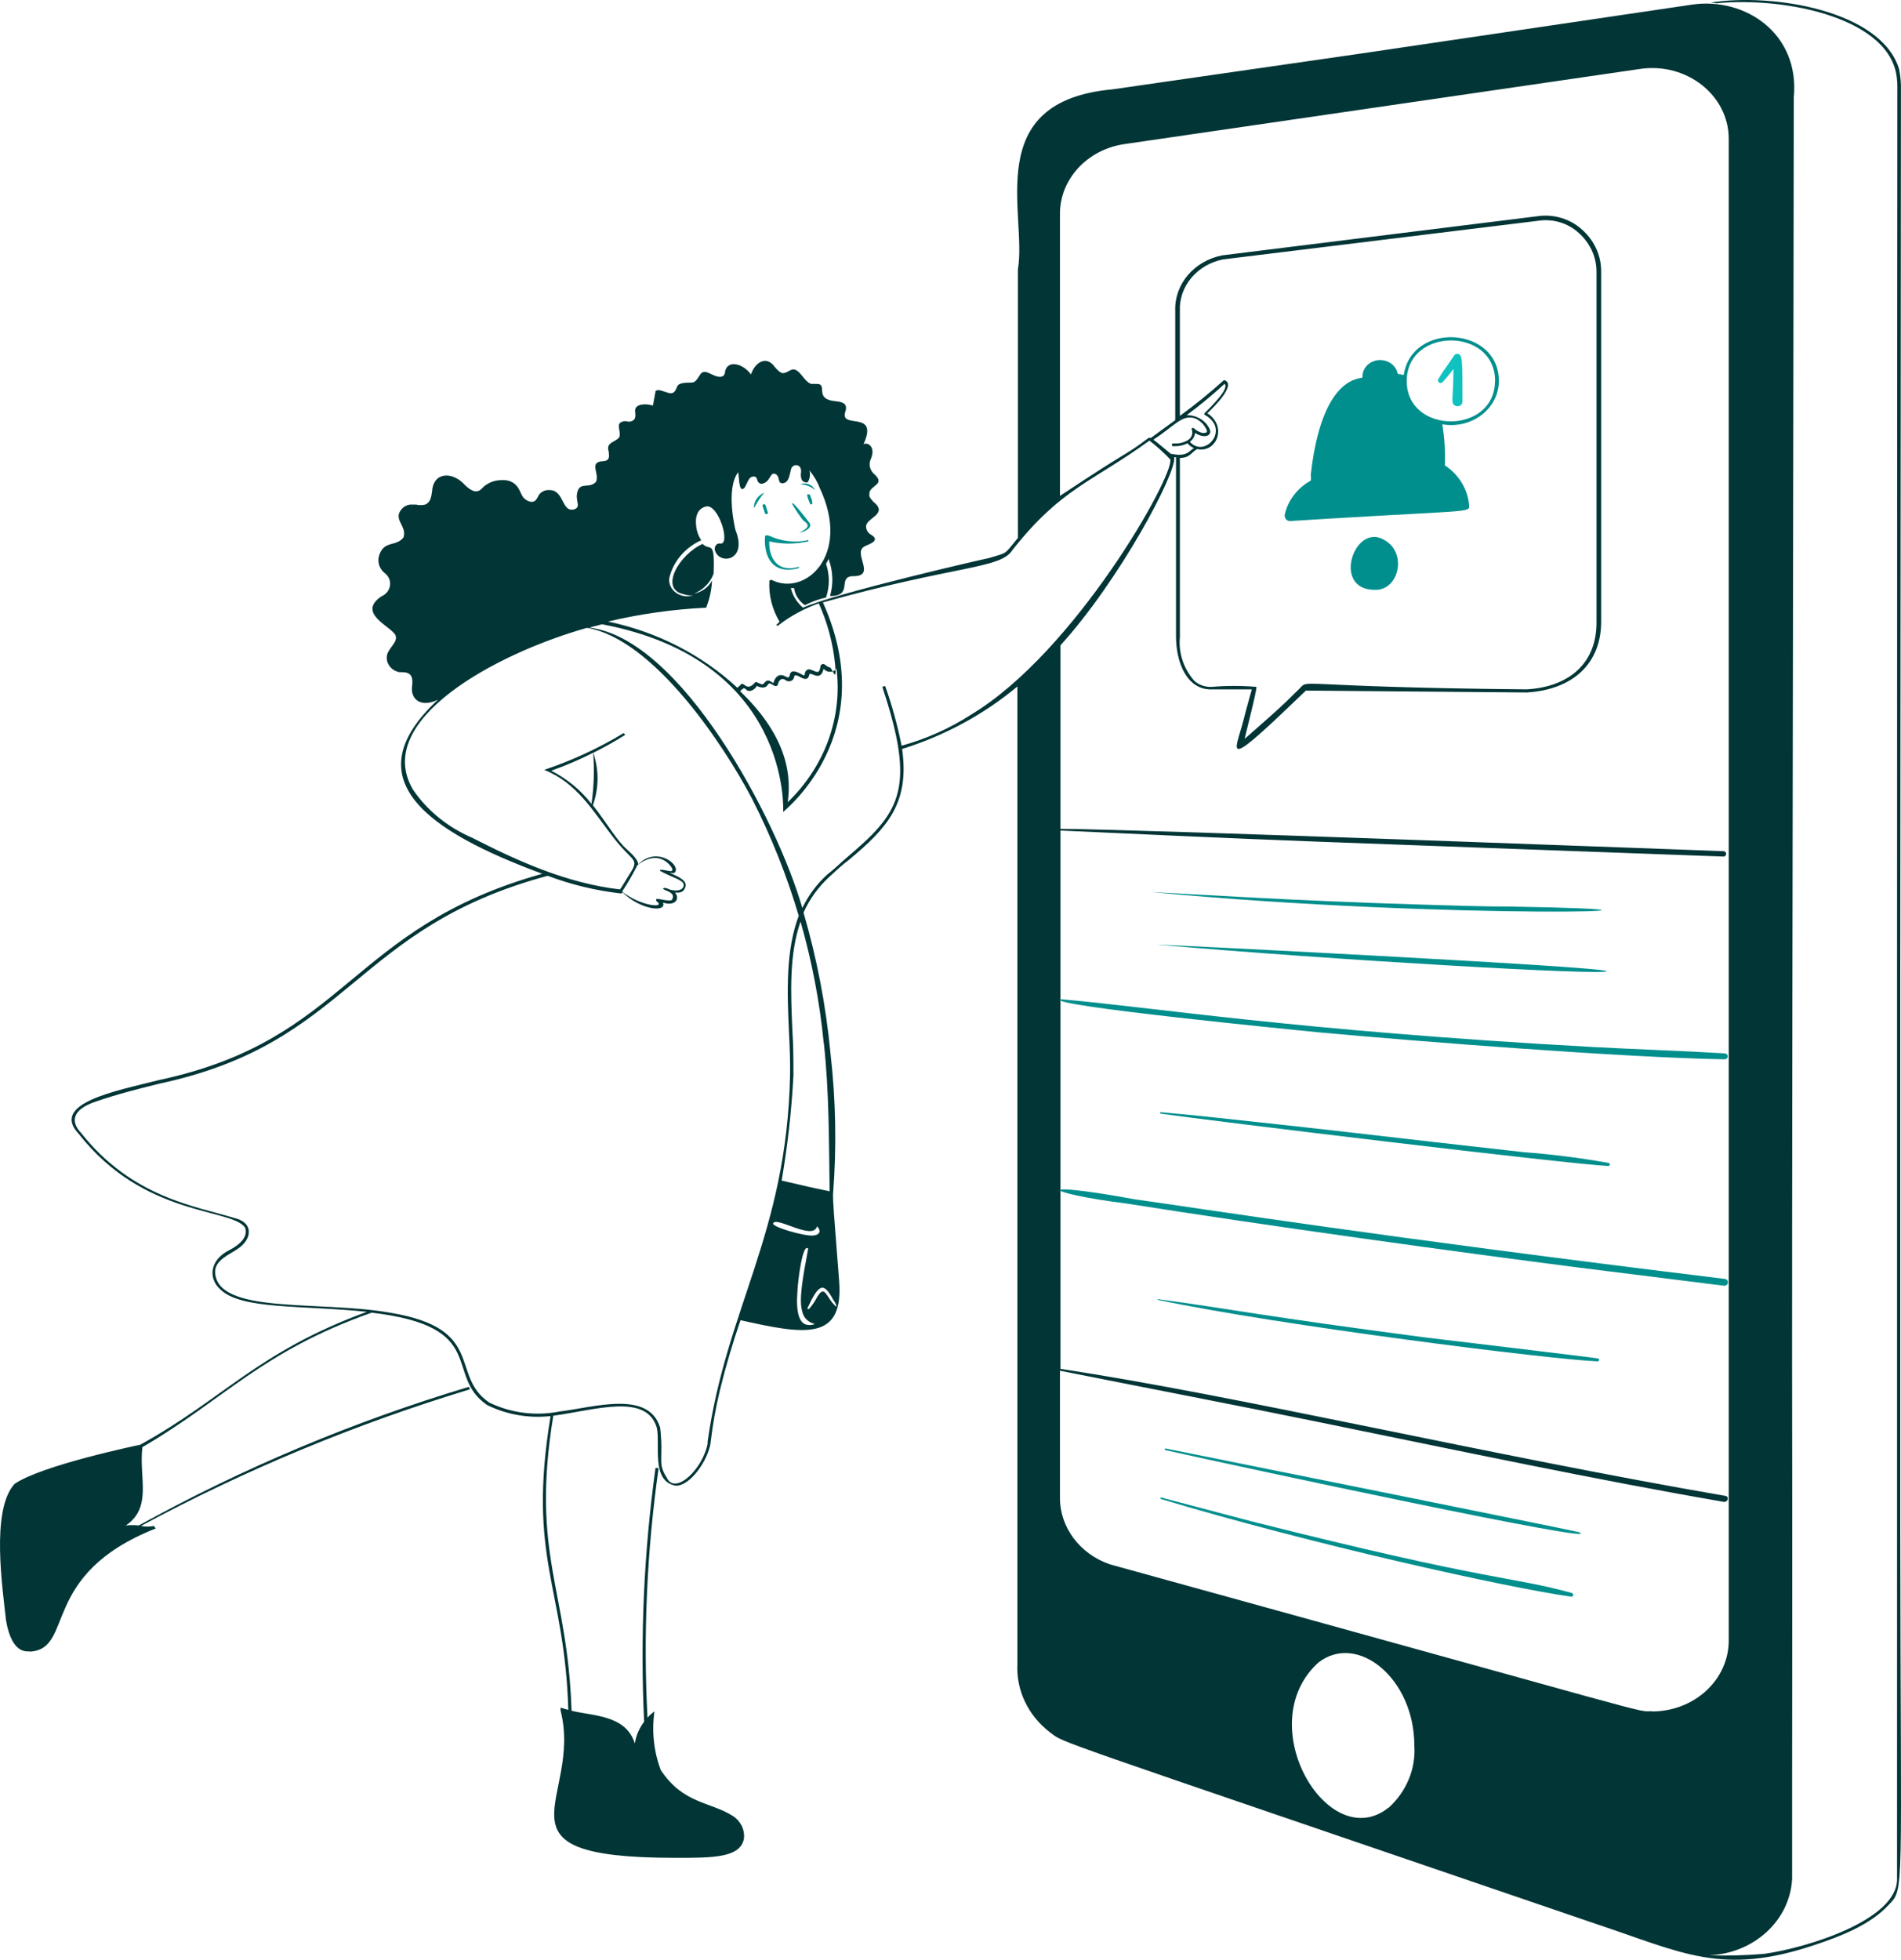 <svg width="326" height="336" viewBox="0 0 326 336" fill="none" xmlns="http://www.w3.org/2000/svg">
<g clip-path="url(#clip0_1_342)">
<path d="M325.677 11.86C322.638 1.806 303.978 -1.245 293.373 0.435L294.371 0.557C306.286 -0.589 324.635 3.158 325.322 13.744C325.455 16.058 325.322 -2.084 325.322 167.928V322.214C325.322 329.135 310.102 333.926 302.514 334.991C299.372 335.254 296.215 335.336 293.062 335.237C300.785 334.936 306.979 329.238 307.328 322.112V308.843C307.439 193.687 307.106 319.45 307.617 16.713C308.66 5.676 299.208 -0.507 290.222 0.783L233.4 9.178L204.978 13.273L190.778 15.321C168.125 17.368 176.179 36.738 174.559 46.178V92.228C172.074 95.238 172.917 94.665 169.567 95.689C169.345 95.689 143.475 101.627 137.706 104.186C136.653 103.291 135.925 102.119 135.62 100.828H136.175C136.335 101.999 137.008 103.057 138.039 103.756C139.173 103.168 140.39 102.727 141.655 102.446C142.294 100.566 142.294 98.551 141.655 96.671C141.833 96.385 141.966 96.078 142.121 95.791V95.914C142.86 97.937 142.937 100.116 142.343 102.18H142.853C146.137 101.893 143.696 99.047 146.093 98.781H146.403C150.286 98.781 146.204 94.788 148.2 93.723C148.378 93.477 151.329 92.822 149.376 91.675C148.886 91.406 148.57 90.931 148.533 90.406C148.267 88.809 152.483 88.235 149.82 86.065C149.529 85.784 149.282 85.467 149.088 85.123V84.468C149.332 83.178 151.839 83.055 149.976 81.335C149.155 80.663 148.903 79.576 149.354 78.653C150.22 76.605 148.777 75.725 148.067 76.175L148.267 75.725C150.486 70.319 143.83 73.677 144.983 70.524C145.383 69.213 144.54 68.906 143.208 68.783C139.326 68.374 142.321 65.609 139.792 65.835C139.37 65.65 139.081 66.408 137.573 64.463C136.064 62.518 135.665 63.623 134.577 63.931C134.356 63.931 134.045 64.299 132.869 62.927C131.471 60.88 129.497 62.067 128.787 64.197C127.411 62.313 124.815 61.657 124.349 63.644C124.349 64.524 123.683 64.995 122.13 64.217C121.42 63.869 120.821 63.582 120.355 63.91C119.889 64.237 119.512 65.589 118.625 65.589C115.585 65.589 116.406 66.265 115.674 67.145C114.942 68.026 113.3 66.449 112.434 67.022L111.969 69.541C110.859 69.152 108.907 69.193 108.907 70.401C108.907 70.995 109.262 71.936 108.197 72.244C107.531 72.448 107.354 71.957 106.51 72.387C105.667 72.817 106.51 73.902 106.222 74.926C105.512 75.909 103.826 75.745 104.403 77.486C104.403 77.998 104.58 78.53 104.136 78.857C103.693 79.185 103.249 78.96 102.65 79.206C101.341 79.758 102.783 81.253 102.206 82.625C101.052 83.813 99.566 82.625 99.055 84.222C98.545 85.819 99.677 86.761 98.634 87.273C96.238 88.112 96.859 84.017 94.219 84.017C93.458 83.971 92.735 84.328 92.355 84.939C92.231 85.262 92.043 85.56 91.8 85.819C91.201 86.352 90.203 85.819 89.781 85.328C89.36 84.836 89.271 84.202 88.694 83.403C88.18 82.74 87.358 82.339 86.475 82.318H86.009C84.783 82.316 83.61 82.783 82.77 83.608C81.86 84.734 80.817 84.202 79.752 83.178C77.711 80.864 74.339 80.782 74.095 84.243C73.962 85.205 73.828 86.126 72.919 86.516C72.402 86.639 71.86 86.639 71.343 86.516H70.345C69.753 86.586 69.217 86.874 68.859 87.314C67.328 89.096 69.857 90.181 69.191 92.146C67.971 93.743 65.952 92.658 65.087 95.033C64.646 96.127 64.951 97.358 65.863 98.166C67.437 99.26 67.169 101.51 65.375 102.262C61.159 105.169 67.083 107.401 67.816 108.896C68.237 109.981 67.106 110.636 66.462 111.988C65.951 113.411 66.892 114.929 68.481 115.243H68.947C70.611 115.243 70.833 116.185 70.678 117.536C70.301 119.953 72.253 121.386 75.115 119.953C60.316 133.672 73.584 142.64 92.998 149.807C59.717 159.123 59.717 178.248 27.213 185.189C19.869 187.052 8.531 189.141 13.501 194.403C24.75 208.736 39.682 207.078 42.034 210.477C42.611 212.094 41.035 213.446 39.416 214.285C35.888 216.026 35.711 219.179 37.752 221.042C41.324 224.585 51.819 223.745 62.912 224.912C44.164 231.772 38.24 239.901 24.04 247.702C24.04 247.702 7.155 251.183 2.496 254.418C-1.631 258.923 0.477 272.499 1.032 277.822C2.119 284.088 4.937 282.962 5.158 283.167C12.857 282.696 6.667 269.98 26.703 262.056L26.392 261.626C25.661 261.771 24.904 261.771 24.173 261.626C42.027 252.006 60.932 244.155 80.573 238.201L80.418 237.771C60.637 243.709 41.643 251.683 23.796 261.544C23.059 261.46 22.314 261.46 21.577 261.544C26.17 258.431 23.796 253.354 24.417 248.112C38.506 239.921 44.83 231.731 63.733 225.056C84.012 227.431 76.025 235.724 83.524 240.884C86.858 242.535 90.661 243.2 94.418 242.788C90.38 267.359 96.837 271.946 97.458 293.159L96.127 292.77V293.241C100.032 308.639 82.814 318.508 115.807 318.528C122.241 318.528 126.901 318.528 127.566 315.293C127.768 313.767 127.054 312.261 125.702 311.362C121.775 308.864 117.183 309.314 113.3 303.458C112.11 300.234 111.746 296.8 112.235 293.425C111.782 293.733 111.379 294.098 111.037 294.51C110.29 280.215 110.929 265.886 112.945 251.695H112.412C110.42 266.114 109.767 280.664 110.46 295.186C109.62 296.297 109.073 297.572 108.862 298.913C107.331 293.978 101.629 294.223 98.013 293.302C97.347 272.355 90.979 266.683 94.884 242.727C102.095 241.744 110.859 238.795 112.634 244.774C113.278 247.579 111.569 254.029 115.918 254.725C118.381 254.725 121.332 250.507 121.864 247.415V247.293C122.219 244.25 122.759 241.228 123.484 238.242C124.416 234.413 125.702 230.052 126.989 226.346C137.972 228.803 144.739 230.011 143.896 219.568C142.92 207.16 142.853 206.136 142.853 204.805C143.493 196.714 143.345 188.587 142.41 180.52C141.638 172.392 140.093 164.341 137.795 156.461C138.818 154.163 140.327 152.075 142.232 150.319C143.386 149.254 144.451 148.271 145.693 147.329C152.083 141.985 156.033 137.746 154.701 128.409C162.015 126.124 168.743 122.479 174.47 117.7V285.337C174.252 289.775 176.276 294.056 179.951 296.926C182.968 299.076 175.979 296.435 273.803 329.893C288.469 334.766 295.281 338.82 311.211 333.455C315.649 331.981 320.752 329.995 323.858 326.616C326.632 323.729 325.944 325.634 325.877 262.895V167.969L325.988 14.563C325.956 13.656 325.852 12.753 325.677 11.86ZM149.11 85.164C149.042 84.964 149.042 84.75 149.11 84.55V85.164ZM120.267 92.638C119.793 91.944 119.497 91.16 119.401 90.344C119.401 90.14 118.847 87.416 121.043 86.843C123.24 86.27 125.481 93.764 123.373 93.17C122.84 93.17 122.507 93.743 122.574 94.235C123.173 96.938 128.321 96.282 126.124 90.877C126.124 90.877 124.371 83.833 126.59 80.966C126.723 81.499 126.701 84.14 127.366 83.813C127.921 83.813 128.188 81.99 128.897 81.765C129.607 81.54 129.763 81.908 129.874 82.318C129.985 82.727 130.295 82.994 130.717 82.932C132.159 82.645 132.004 80.885 132.935 81.253C133.867 81.622 133.246 82.994 134.289 82.85C135.332 82.707 135.398 81.335 135.665 80.393C135.931 79.451 137.639 79.41 137.351 81.171C137.302 81.546 137.356 81.926 137.506 82.277C137.698 82.609 138.109 82.778 138.505 82.686C138.9 82.069 139.005 81.329 138.793 80.639C139.565 81.561 140.172 82.591 140.59 83.69C146.026 95.279 137.994 102.302 132.359 99.436C132.159 99.436 131.937 99.436 131.937 99.681C131.818 102.094 132.425 104.489 133.69 106.602C133.512 106.787 133.291 106.971 133.113 107.176L133.379 107.299C135.47 105.656 137.848 104.354 140.413 103.449C141.911 106.78 142.854 110.3 143.208 113.892C143.563 117.483 142.676 114.465 142.343 114.445C141.544 114.24 141.478 113.707 141.012 113.871C140.546 114.035 140.812 114.322 140.502 114.977C140.191 115.632 139.281 114.649 138.549 114.772C138.26 114.9 138.06 115.154 138.016 115.448C138.016 115.714 138.016 115.714 137.861 115.796C137.706 115.878 135.643 114.199 135.421 115.796C135.287 116.246 135.176 116.206 134.711 115.98C133.646 115.387 132.935 115.98 132.625 117.107C132.248 116.963 131.804 116.328 131.183 116.943L130.916 117.25C130.584 117.577 129.741 116.738 129.519 116.984C128.609 117.987 128.165 117.823 127.633 117.414C127.1 117.004 127.078 117.414 126.878 117.536C126.726 117.655 126.585 117.785 126.457 117.926C120.38 112.271 112.684 108.329 104.269 106.561C109.784 105.257 115.425 104.461 121.11 104.186L121.553 102.876C121.874 101.779 122.06 100.653 122.108 99.518C121.521 100.666 120.39 101.498 119.046 101.77C120.622 101.106 121.828 99.868 122.374 98.351C122.596 92.351 121.798 94.583 120.488 93.252C116.45 95.074 113.034 100.992 117.227 101.872C117.746 102.069 118.313 102.132 118.869 102.057C116.769 102.767 114.579 101.227 114.764 99.17C115.402 96.335 117.414 93.927 120.222 92.638H120.267ZM135.066 137.685C135.953 131.747 134.067 125.399 126.923 118.499C127.086 118.322 127.272 118.163 127.478 118.028C127.683 117.893 128.121 118.376 128.188 118.417C128.831 118.642 129.519 118.11 129.785 117.598C130.517 117.967 131.316 118.048 131.693 117.373C132.07 116.697 132.758 118.028 133.357 117.496C133.512 116.718 133.934 116.124 134.666 116.574C135.15 117.019 135.975 116.814 136.15 116.205C136.162 116.165 136.17 116.124 136.175 116.083C136.375 114.916 138.394 117.639 138.793 115.653C138.971 115.018 140.723 117.086 141.234 114.649C141.772 115.361 142.914 115.361 143.452 114.649C144.492 123.078 141.4 131.495 135.021 137.603L135.066 137.685ZM121.376 247.374C120.622 251.797 115.763 256.486 114.32 253.313C112.701 250.815 113.832 250.241 113.211 244.794C111.259 238.242 101.762 241.314 95.905 242.01C91.823 242.812 87.565 242.261 83.879 240.454C77.046 235.765 83.436 227.82 66.972 225.076C54.858 222.906 37.086 225.445 36.886 218.053C36.886 216.005 39.46 215.043 40.725 214.142C43.298 212.463 43.52 209.596 40.237 208.839C33.581 206.791 22.687 205.358 13.9 194.239C12.103 192.335 12.325 190.288 16.274 188.916C19.847 187.667 23.641 186.704 27.368 185.783C60.161 178.76 60.427 159.164 93.93 150.155C97.959 151.676 102.19 152.696 106.51 153.185C106.619 153.143 106.718 153.08 106.799 153.001C109.705 155.949 114.387 156.543 113.699 154.762C116.118 155.458 116.539 153.82 115.74 153.021C116.007 153.021 116.961 153.226 117.382 152.427C118.248 150.974 116.184 150.278 114.809 149.622C115.03 149.622 115.496 149.786 115.674 149.622C116.961 148.496 112.723 144.892 109.461 148.189C109.306 147.001 107.642 145.855 106.821 144.954C105.113 143.07 104.358 141.534 101.674 138.053C102.712 135.137 102.736 131.994 101.74 129.065C103.623 128.128 105.452 127.103 107.22 125.993L106.954 125.686C102.693 128.268 98.121 130.384 93.331 131.993C98.922 134.224 101.651 138.995 105.135 143.521C108.618 148.046 109.816 147.022 107.842 150.073C107.686 150.319 106.377 152.509 106.311 152.489C97.258 151.445 88.872 147.677 80.951 143.623C76.804 141.842 73.3 138.999 70.855 135.433C63.755 123.557 84.967 112.069 100.653 107.647C111.991 109.53 124.038 127.508 129.031 137.071C132.293 143.496 134.95 150.169 136.974 157.014C134.755 162.911 134.977 169.852 135.288 176.651C135.421 179.333 135.532 181.892 135.487 184.329C134.91 211.644 124.527 224.257 121.332 247.293L121.376 247.374ZM109.306 148.332C113.211 145.322 115.186 148.742 115.23 148.824C115.496 149.438 115.03 149.397 114.565 149.295L113.655 149.131H113.211C113.163 149.184 113.163 149.262 113.211 149.315C114.875 150.257 116.694 150.749 117.116 151.363C117.538 151.977 116.961 153.062 114.897 152.53C114.609 152.387 113.854 152.059 113.721 152.346C113.588 152.633 115.94 152.899 115.297 154.127C115.297 154.782 112.812 153.984 112.59 154.127C112.504 154.245 112.504 154.399 112.59 154.516C114.32 155.765 109.883 155.417 106.688 152.858C107.658 151.399 108.532 149.887 109.306 148.332ZM101.718 129.065C101.955 131.987 101.858 134.924 101.429 137.828C99.619 135.479 97.261 133.534 94.529 132.136C96.998 131.263 99.399 130.236 101.718 129.065ZM132.581 209.74C133.135 208.47 139.436 212.791 140.102 210.252C140.635 210.743 140.923 211.644 139.503 211.828C138.083 212.013 132.292 210.354 132.581 209.74ZM138.593 214.081C137.595 219.425 136.974 222.906 137.595 224.912C137.795 225.892 138.576 226.684 139.614 226.96C140.102 226.96 138.704 227.451 137.906 226.96C137.107 226.468 136.463 225.076 136.752 221.35C136.841 219.404 137.662 213.016 138.593 214.081ZM143.497 223.889C143.497 223.889 143.319 224.093 143.253 223.889C141.677 222.496 141.522 220.142 140.169 222.312C139.798 223.041 139.336 223.729 138.793 224.36C138.704 224.469 138.527 224.469 138.438 224.36C140.413 220.06 141.234 219.753 142.876 222.824C143.126 223.149 143.32 223.509 143.452 223.889H143.497ZM141.278 178.842C142.21 187.298 142.143 195.755 142.276 204.252C141.966 204.129 141.833 204.252 134.045 202.409C135.068 196.448 135.742 190.439 136.064 184.411C136.064 181.933 136.064 179.394 135.886 176.692C135.598 170.242 135.31 163.648 137.284 157.997C139.239 164.816 140.568 171.775 141.256 178.801L141.278 178.842ZM166.549 122.512C162.907 124.873 158.876 126.677 154.613 127.856C153.924 124.389 152.983 120.969 151.795 117.618L151.307 117.741C151.462 118.253 151.617 118.765 151.795 119.277C157.031 135.658 154.014 139.569 145.272 146.981C144.14 147.943 143.053 149.029 141.811 149.991C140.03 151.627 138.6 153.558 137.595 155.683C133.157 140.285 116.739 109.408 101.03 107.606L103.249 107.032C135.643 113.175 134.311 138.954 134.311 139.221C134.444 138.954 151.307 125.952 141.123 103.285C164.176 96.835 171.675 97.572 173.672 94.235C182.103 83.608 187.228 82.707 197.124 75.54C198.4 76.536 199.594 77.617 200.696 78.775C201.317 81.683 184.322 111.824 166.549 122.512ZM222.683 118.233C220.798 119.994 221.818 119.359 213.454 126.669C213.454 126.423 215.672 117.926 215.451 117.762C212.919 117.553 210.372 117.553 207.84 117.762C206.712 117.831 205.605 117.451 204.801 116.718C202.957 114.609 202.074 111.922 202.338 109.223V78.509C204.091 78.509 204.312 77.526 205.289 76.994C208.683 77.711 210.503 73.063 207.041 70.851C208.639 69.377 212.056 65.773 209.904 65.159C207.503 67.331 204.977 69.381 202.338 71.302V53.303C202.155 49.104 205.258 45.387 209.704 44.478L263.664 37.865C266.05 37.476 268.499 38.109 270.32 39.585C272.558 41.363 273.825 43.965 273.781 46.69V106.807C273.781 113.482 269.344 117.741 261.822 118.192C220.287 117.803 224.769 116.206 222.683 118.233ZM203.558 71.138C205.806 69.472 207.954 67.695 209.992 65.814C210.924 66.592 207.507 69.909 206.62 70.79C206.376 71.015 206.62 71.138 206.62 71.138C211.057 73.595 206.62 78.653 204.046 75.745C204.556 75.375 204.877 74.826 204.934 74.23C206.686 75.315 207.84 74.599 207.485 73.677C206.861 72.175 205.301 71.182 203.558 71.179V71.138ZM204.956 71.732C205.883 72.15 206.599 72.884 206.953 73.779C207.108 74.23 206.686 74.23 206.176 74.23C205.631 74.078 205.136 73.804 204.734 73.431C204.614 73.313 204.401 73.359 204.35 73.513C204.326 73.585 204.346 73.663 204.401 73.718C204.621 74.401 204.311 75.135 203.647 75.499C202.943 75.901 202.12 76.087 201.295 76.032C201.099 75.978 200.912 76.14 200.96 76.324C200.995 76.461 201.148 76.543 201.295 76.503C202.112 76.537 202.925 76.367 203.647 76.011C203.937 76.365 204.319 76.646 204.756 76.83C204.537 76.949 204.336 77.094 204.157 77.26C202.915 78.469 201.095 77.772 200.785 77.813C200.252 77.383 198.344 75.766 197.789 75.377C201.473 73.001 202.693 70.995 204.956 71.732ZM238.104 309.929C227.831 318.119 214.385 295.698 226.078 285.05C232.734 279.849 242.541 287.712 242.541 299.261C242.818 303.256 241.198 307.164 238.104 309.969V309.929ZM283.299 293.384C280.282 293.384 287.737 295.063 190.312 268.199C185.181 266.419 181.779 261.893 181.77 256.834V235.007C196.547 237.956 211.346 240.781 226.145 243.812C249.885 248.664 273.892 253.743 295.569 257.49C296.301 257.613 296.612 256.609 295.88 256.466C255.632 249.545 211.434 239.123 181.859 234.7V142.394C192.952 142.906 211.656 143.766 226.389 144.319C226.633 144.319 294.393 146.838 295.613 146.858C295.998 146.783 296.15 146.352 295.887 146.082C295.815 146.008 295.719 145.957 295.613 145.937C295.369 145.937 194.372 142.128 181.859 142.108V110.636C191.954 99.538 201.827 81.028 201.361 78.386H201.672V109.101C201.672 113.482 203.491 118.458 208.018 118.192H214.674C214.674 118.192 213.875 121.018 213.542 122.287C212.167 128.43 208.683 133.057 222.018 120.239L223.948 118.397L261.844 118.724C269.809 118.233 274.58 113.707 274.58 106.582V46.649C274.635 43.701 273.26 40.885 270.83 38.97C268.824 37.367 266.147 36.676 263.53 37.087L209.593 43.782C204.761 44.733 201.366 48.747 201.539 53.303V72.039L197.323 75.11C197.203 75.035 197.044 75.035 196.924 75.11C192.331 78.55 195.171 76.134 181.77 85.021V36.677C181.758 30.705 186.47 25.618 192.864 24.699L281.258 11.819C289.238 10.648 296.461 16.341 296.457 23.798V281.303C296.444 288.001 290.558 293.425 283.299 293.425V293.384Z" fill="#023536"/>
<path d="M131.056 84.482C129.922 84.95 129.223 86.02 129.303 87.165C129.772 86.21 130.36 85.31 131.056 84.482ZM139.731 84.011C139.361 83.087 138.227 82.639 137.247 83.028C138.176 83.069 139.059 83.418 139.731 84.011ZM137.047 91.321C138.178 91.178 139.465 90.359 138.733 89.54C138.556 89.335 135.938 85.813 135.804 86.325C136.363 87.323 137.001 88.281 137.712 89.192C137.979 89.499 139.709 90.154 137.047 91.321ZM130.768 86.776C131.145 87.697 131.101 88.209 131.478 88.147C131.628 88.117 131.719 87.977 131.677 87.84C131.322 87.001 131.389 86.346 130.945 86.468C130.804 86.508 130.725 86.645 130.768 86.776ZM138.6 84.749C138.6 84.749 138.09 84.4 138.844 86.202C138.999 86.571 139.088 86.509 139.221 86.448C139.354 86.386 139.376 85.977 138.933 84.933C138.9 84.794 138.748 84.71 138.6 84.749ZM131.189 91.997C130.945 95.56 132.565 98.529 136.803 97.444C137.025 97.444 137.069 97.259 137.025 97.218C136.974 97.177 136.898 97.177 136.847 97.218C133.408 98.201 131.811 95.724 131.921 92.816C134.106 93.32 136.393 93.32 138.578 92.816C138.67 92.775 138.68 92.657 138.596 92.604C138.528 92.561 138.435 92.584 138.4 92.652C136.214 93.072 133.939 92.798 131.944 91.874C131.566 91.731 131.234 91.71 131.189 91.997ZM237.556 92.673C232.319 89.253 228.192 101.211 235.825 101.129C239.885 101.211 241.327 94.925 237.556 92.673ZM226.107 176.993C243.857 178.61 278.447 181.313 295.731 181.62C296.158 181.62 296.425 181.194 296.211 180.852C296.112 180.694 295.929 180.596 295.731 180.596C288.232 180.146 280.732 179.921 273.233 179.511C221.758 176.685 197.13 172.59 181.887 171.321C178.981 172.365 223.067 176.685 226.107 176.993ZM295.686 219.255C236.224 212.006 206.449 207.277 194.579 205.618C176.585 202.321 178.803 204.533 193.247 206.355C217.654 210.225 250.624 214.75 270.615 217.31L295.686 220.443C296.182 220.44 296.489 219.944 296.239 219.549C296.124 219.368 295.914 219.256 295.686 219.255ZM259.055 155.431C254.107 155.431 249.115 155.247 244.145 155.104C221.958 154.449 205.118 153.322 197.308 152.933C248.96 157.848 301.722 156.128 259.055 155.431ZM198.506 161.963C228.525 164.605 275.518 167.287 275.518 166.509C275.518 165.731 197.308 161.82 198.506 161.963ZM261.23 197.53L246.164 195.831C236.136 194.684 226.196 193.517 216.056 192.431C210.398 191.817 204.741 191.182 199.06 190.691C198.958 190.692 198.895 190.795 198.948 190.877C198.971 190.913 199.014 190.936 199.06 190.937C208.069 192.227 269.239 199.619 275.785 199.905C276.007 199.903 276.143 199.681 276.031 199.504C275.979 199.423 275.886 199.374 275.785 199.373C270.973 198.514 266.114 197.899 261.23 197.53ZM273.943 232.892C273.055 232.728 244.833 229.35 244.611 229.329C216.389 225.643 211.33 224.456 198.528 222.736V222.859C219.295 227.241 265.955 233.097 273.965 233.404C274.179 233.396 274.303 233.178 274.189 233.011C274.136 232.934 274.042 232.888 273.943 232.892ZM199.926 248.351C199.704 248.351 199.615 248.597 199.926 248.638C212.284 251.423 276.406 265.183 270.748 262.684C268.596 262.152 200.148 248.392 199.926 248.351ZM269.505 273.107C258.811 270.158 256.193 271.325 214.569 260.821L199.038 256.726V256.992C224.798 264.732 258.323 272.185 269.505 273.762C269.86 273.66 269.905 273.189 269.505 273.107ZM251.933 86.632C251.719 83.897 250.199 81.391 247.784 79.793C247.867 77.438 247.719 75.08 247.34 72.75C252.382 73.622 257.041 70.05 257.036 65.317C257.036 55.939 242.126 55.079 240.728 64.273C240.396 64.273 240.041 64.129 239.686 64.088C239.312 61.957 236.578 60.998 234.764 62.362C234.007 62.932 233.593 63.803 233.651 64.703C233.429 65.05 226.706 64.109 224.776 81.452C224.84 81.763 224.84 82.083 224.776 82.394C222.504 83.669 220.9 85.749 220.338 88.147C220.294 88.274 220.294 88.41 220.338 88.537C220.35 88.973 220.73 89.324 221.204 89.335L227.86 88.925C252.022 87.472 252.066 87.902 251.933 86.632ZM256.371 65.317C256.371 74.551 241.239 74.551 241.239 65.317C241.239 56.082 256.393 56.021 256.393 65.317H256.371Z" fill="#008F8D"/>
<path d="M247.317 65.587C248.013 64.847 248.658 64.067 249.247 63.252C249.247 68.412 248.715 69.129 249.513 69.538C250.065 69.854 250.78 69.5 250.8 68.901L250.8 68.863C250.8 61.45 250.8 60.672 249.891 60.672C249.683 60.677 249.492 60.777 249.38 60.938L247.982 62.986C247.487 63.639 247.042 64.323 246.651 65.034C246.407 65.423 246.917 65.853 247.317 65.587Z" fill="#0FC2BF"/>
</g>
<defs>
<clipPath id="clip0_1_342">
<rect width="326" height="336" fill="white" transform="translate(0 -0)"/>
</clipPath>
</defs>
</svg>
